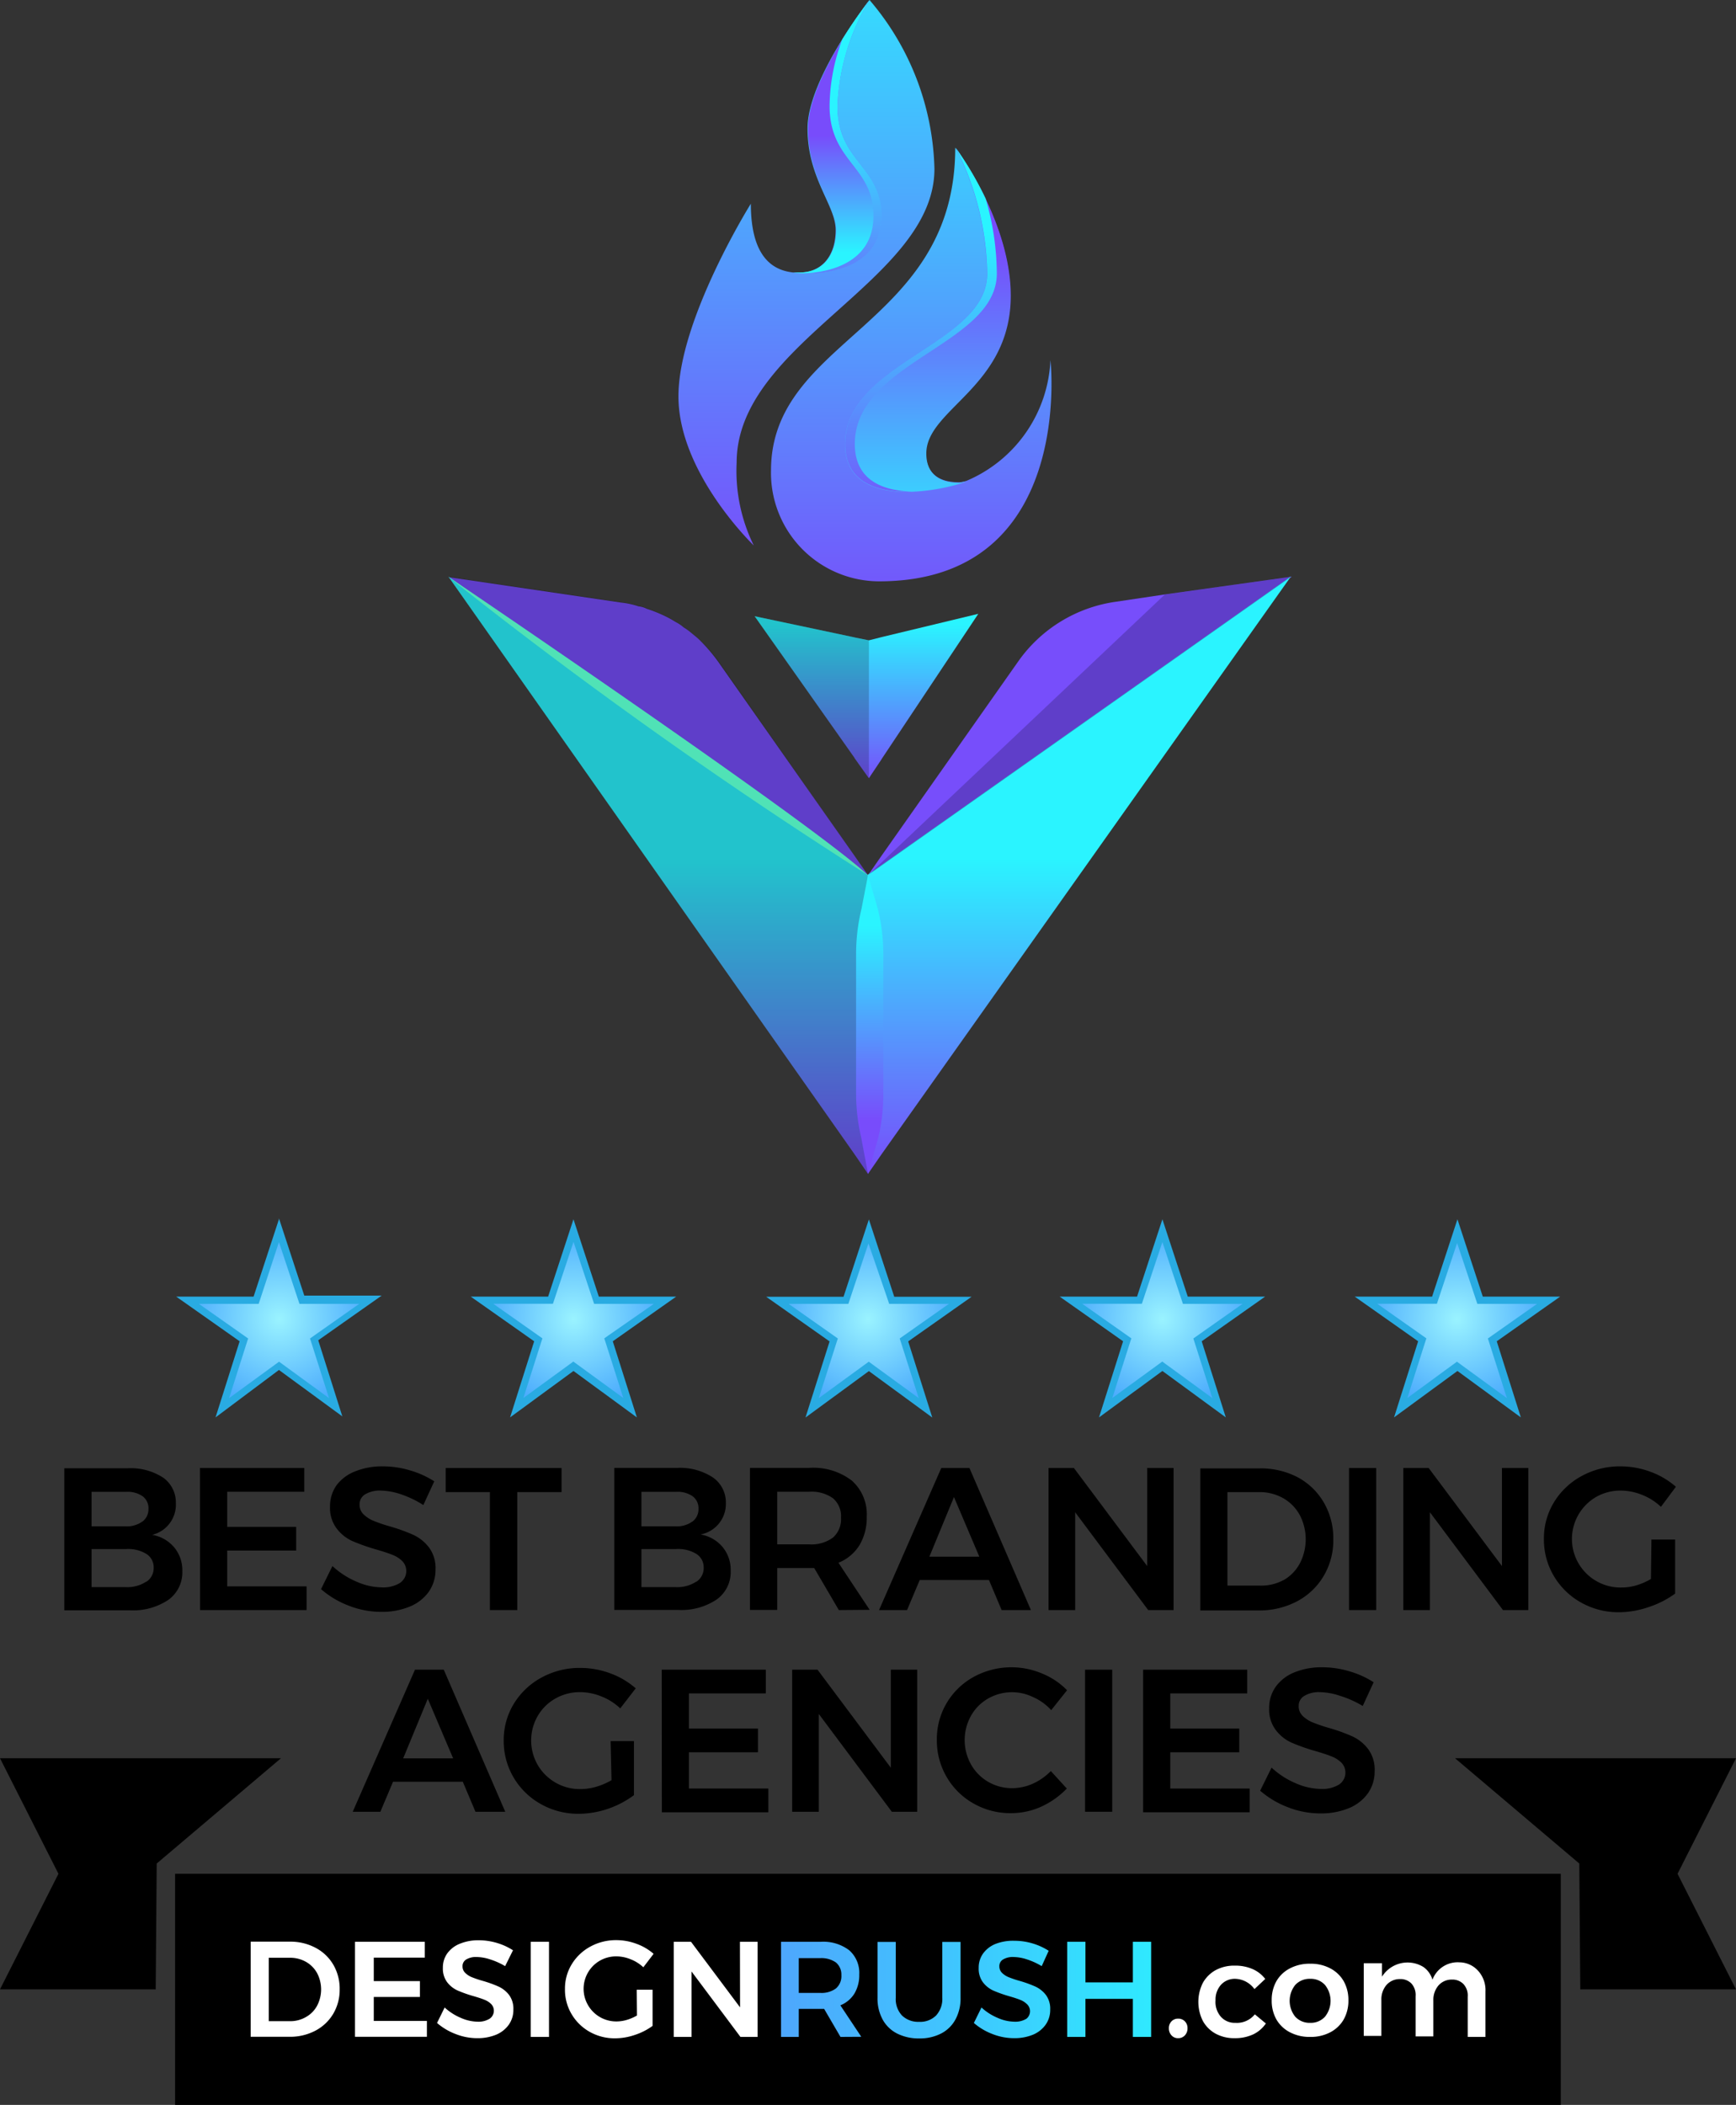 <svg id="Layer_1" data-name="Layer 1" xmlns="http://www.w3.org/2000/svg" xmlns:xlink="http://www.w3.org/1999/xlink" viewBox="0 0 136.92 165.94"><rect x="0" y="0" width="136.92" height="165.94" fill="#333333" stroke="none"/><defs><style>.cls-1{fill:#fff;}.cls-2{fill:url(#linear-gradient);}.cls-3{fill:url(#linear-gradient-2);}.cls-4{fill:url(#linear-gradient-3);}.cls-5{fill:#774efb;}.cls-6{fill:url(#linear-gradient-5);}.cls-7{fill:url(#linear-gradient-6);}.cls-8{opacity:0.2;}.cls-9{fill:#50e2b6;}.cls-10{fill:url(#linear-gradient-7);}.cls-11{fill:url(#linear-gradient-8);}.cls-12{fill:url(#linear-gradient-10);}.cls-13{fill:url(#linear-gradient-11);}.cls-14{fill:url(#linear-gradient-12);}.cls-15{fill:url(#linear-gradient-13);}.cls-16{fill:url(#linear-gradient-14);}.cls-17{fill:url(#linear-gradient-15);}.cls-18{fill:url(#linear-gradient-16);}.cls-19{fill:url(#linear-gradient-17);}.cls-20{fill:url(#radial-gradient);}.cls-21{fill:#29abe2;}.cls-22{fill:url(#radial-gradient-2);}.cls-23{fill:url(#radial-gradient-3);}.cls-24{fill:url(#radial-gradient-4);}.cls-25{fill:url(#radial-gradient-5);}</style><linearGradient id="linear-gradient" x1="21.24" y1="156.83" x2="95.78" y2="156.83" gradientUnits="userSpaceOnUse"><stop offset="0" stop-color="#784cfb"/><stop offset="1" stop-color="#2af4ff"/></linearGradient><linearGradient id="linear-gradient-2" x1="21.24" y1="156.89" x2="95.78" y2="156.89" xlink:href="#linear-gradient"/><linearGradient id="linear-gradient-3" x1="21.24" y1="156.82" x2="95.78" y2="156.82" xlink:href="#linear-gradient"/><linearGradient id="linear-gradient-5" x1="-1550.07" y1="-1547.33" x2="-1574.98" y2="-1547.33" gradientTransform="translate(-1478.74 1642.74) rotate(90)" xlink:href="#linear-gradient"/><linearGradient id="linear-gradient-6" x1="-1580.98" y1="-1547.08" x2="-1593.51" y2="-1547.08" gradientTransform="translate(-1478.74 1642.74) rotate(90)" xlink:href="#linear-gradient"/><linearGradient id="linear-gradient-7" x1="-1554.42" y1="-1547.33" x2="-1569.76" y2="-1547.33" gradientTransform="translate(-1478.74 1642.74) rotate(90)" xlink:href="#linear-gradient"/><linearGradient id="linear-gradient-8" x1="68.85" y1="6.04" x2="68.85" y2="6.01" xlink:href="#linear-gradient"/><linearGradient id="linear-gradient-10" x1="63.61" y1="45.14" x2="63.61" y2="-8.16" xlink:href="#linear-gradient"/><linearGradient id="linear-gradient-11" x1="71.89" y1="49.69" x2="71.89" y2="0.22" xlink:href="#linear-gradient"/><linearGradient id="linear-gradient-12" x1="73.18" y1="19.64" x2="73.18" y2="44.57" xlink:href="#linear-gradient"/><linearGradient id="linear-gradient-13" x1="76.06" y1="38.03" x2="76.06" y2="37.96" xlink:href="#linear-gradient"/><linearGradient id="linear-gradient-14" x1="72.63" y1="41.39" x2="72.63" y2="18.28" xlink:href="#linear-gradient"/><linearGradient id="linear-gradient-15" x1="66.05" y1="10.69" x2="66.05" y2="19.9" xlink:href="#linear-gradient"/><linearGradient id="linear-gradient-16" x1="66.4" y1="27.18" x2="66.4" y2="8.81" xlink:href="#linear-gradient"/><linearGradient id="linear-gradient-17" x1="62.62" y1="5.26" x2="62.62" y2="23.25" xlink:href="#linear-gradient"/><radialGradient id="radial-gradient" cx="68.46" cy="103.99" r="7.1" gradientUnits="userSpaceOnUse"><stop offset="0" stop-color="#9af3ff"/><stop offset="1" stop-color="#4cacfd"/></radialGradient><radialGradient id="radial-gradient-2" cx="91.68" cy="103.99" r="7.1" xlink:href="#radial-gradient"/><radialGradient id="radial-gradient-3" cx="45.24" cy="103.99" r="7.1" xlink:href="#radial-gradient"/><radialGradient id="radial-gradient-4" cx="22.02" cy="103.99" r="7.1" xlink:href="#radial-gradient"/><radialGradient id="radial-gradient-5" cx="114.9" cy="103.99" r="7.1" xlink:href="#radial-gradient"/></defs><title>DesignRush Badge Best Branding Agencies</title><rect x="13.81" y="147.72" width="109.29" height="18.22"/><polygon points="22.16 138.61 0 138.61 4.61 147.72 0 156.83 12.28 156.83 12.36 146.91 22.16 138.61"/><polygon points="114.76 138.61 136.92 138.61 132.31 147.72 136.92 156.83 124.64 156.83 124.56 146.91 114.76 138.61"/><path d="M12.87,116.49a2.4,2.4,0,0,1,1,2A2.45,2.45,0,0,1,12,121a2.89,2.89,0,0,1,1.75,1,2.81,2.81,0,0,1,.63,1.87,2.66,2.66,0,0,1-1.11,2.26,5,5,0,0,1-3,.82H5.07v-11.2h5A4.71,4.71,0,0,1,12.87,116.49Zm-1.63,3.46a1.22,1.22,0,0,0,.47-1,1.17,1.17,0,0,0-.47-1,2.07,2.07,0,0,0-1.3-.34H7.22v2.72H9.93A2.07,2.07,0,0,0,11.24,119.94Zm.3,4.75a1.28,1.28,0,0,0,.58-1.12,1.24,1.24,0,0,0-.58-1.08,2.75,2.75,0,0,0-1.6-.38H7.22v3H9.93A2.69,2.69,0,0,0,11.53,124.69Z"/><path d="M15.77,115.73H24v1.87H17.92v2.77h5.44v1.87H17.92v2.82h6.26v1.87h-8.4Z"/><path d="M31.62,117.8a5.33,5.33,0,0,0-1.59-.29,2.23,2.23,0,0,0-1.22.29.9.9,0,0,0-.45.8,1.05,1.05,0,0,0,.31.78,2.45,2.45,0,0,0,.78.51,12.15,12.15,0,0,0,1.29.44,14.14,14.14,0,0,1,1.86.67,3.32,3.32,0,0,1,1.24,1,2.73,2.73,0,0,1,.51,1.73,3,3,0,0,1-.55,1.78,3.44,3.44,0,0,1-1.52,1.16,5.74,5.74,0,0,1-2.22.4,7,7,0,0,1-2.56-.49,7.26,7.26,0,0,1-2.18-1.3l.9-1.82a6.53,6.53,0,0,0,1.9,1.23,5.06,5.06,0,0,0,2,.45,2.5,2.5,0,0,0,1.41-.34,1.13,1.13,0,0,0,.2-1.73,2.32,2.32,0,0,0-.79-.5q-.48-.19-1.31-.43a15.58,15.58,0,0,1-1.86-.66,3.23,3.23,0,0,1-1.23-1,2.67,2.67,0,0,1-.51-1.7,2.85,2.85,0,0,1,.52-1.7A3.35,3.35,0,0,1,28,116a5.64,5.64,0,0,1,2.2-.4,7.41,7.41,0,0,1,2.15.32,7.26,7.26,0,0,1,1.9.86l-.86,1.87A8.1,8.1,0,0,0,31.62,117.8Z"/><path d="M35.15,115.73h9.14v1.9H40.8v9.3H38.64v-9.3H35.15Z"/><path d="M56.25,116.49a2.4,2.4,0,0,1,1,2,2.45,2.45,0,0,1-2,2.48,2.89,2.89,0,0,1,1.75,1,2.81,2.81,0,0,1,.63,1.87,2.66,2.66,0,0,1-1.11,2.26,5,5,0,0,1-3,.82H48.45v-11.2h5A4.71,4.71,0,0,1,56.25,116.49Zm-1.63,3.46a1.22,1.22,0,0,0,.47-1,1.17,1.17,0,0,0-.47-1,2.07,2.07,0,0,0-1.3-.34H50.59v2.72h2.72A2.07,2.07,0,0,0,54.62,119.94Zm.3,4.75a1.29,1.29,0,0,0,.58-1.12,1.24,1.24,0,0,0-.58-1.08,2.75,2.75,0,0,0-1.6-.38H50.59v3h2.72A2.7,2.7,0,0,0,54.91,124.69Z"/><path d="M66.16,126.93l-1.94-3.31-.4,0H61.3v3.3H59.15v-11.2h4.67a5,5,0,0,1,3.36,1,3.54,3.54,0,0,1,1.18,2.85,4.22,4.22,0,0,1-.57,2.24,3.48,3.48,0,0,1-1.66,1.39l2.46,3.71Zm-4.86-5.18h2.53a2.86,2.86,0,0,0,1.86-.53,1.92,1.92,0,0,0,.64-1.57,1.85,1.85,0,0,0-.64-1.54,2.92,2.92,0,0,0-1.86-.51H61.3Z"/><path d="M79,126.93l-1-2.37H72.54l-1,2.37H69.33l4.91-11.2h2.22l4.85,11.2Zm-5.7-4.21h3.94l-2-4.7Z"/><path d="M90.48,115.73h2.08v11.2h-2l-5.76-7.71v7.71h-2.1v-11.2h2l5.78,7.73Z"/><path d="M102.33,116.45a5.24,5.24,0,0,1,2.08,2,5.61,5.61,0,0,1,.75,2.9,5.52,5.52,0,0,1-.76,2.89,5.33,5.33,0,0,1-2.1,2,6.38,6.38,0,0,1-3.06.72H94.67v-11.2h4.66A6.27,6.27,0,0,1,102.33,116.45Zm-1.11,8.13a3.35,3.35,0,0,0,1.29-1.31,4.14,4.14,0,0,0,0-3.84,3.41,3.41,0,0,0-1.32-1.33,3.77,3.77,0,0,0-1.88-.47H96.81V125h2.56A3.64,3.64,0,0,0,101.22,124.57Z"/><path d="M106.4,115.73h2.14v11.2H106.4Z"/><path d="M118.46,115.73h2.08v11.2h-2l-5.76-7.71v7.71h-2.1v-11.2h2l5.78,7.73Z"/><path d="M130.25,121.37h1.87v4.26a7.47,7.47,0,0,1-2.08,1.06,7.27,7.27,0,0,1-2.35.41,6,6,0,0,1-3-.77,5.74,5.74,0,0,1-2.14-2.09,5.61,5.61,0,0,1-.78-2.92,5.44,5.44,0,0,1,.8-2.9,5.76,5.76,0,0,1,2.18-2.06,6.26,6.26,0,0,1,3.06-.76,6.78,6.78,0,0,1,2.37.43,6.29,6.29,0,0,1,2,1.18L131,118.79a4.61,4.61,0,0,0-1.48-.94,4.52,4.52,0,0,0-1.69-.34,3.87,3.87,0,0,0-1.94.5,3.83,3.83,0,0,0-1.39,5.24,3.85,3.85,0,0,0,1.4,1.39,3.81,3.81,0,0,0,2,.51A4.3,4.3,0,0,0,129,125a5.3,5.3,0,0,0,1.21-.52Z"/><path d="M37.5,142.83l-1-2.37H31l-1,2.37H27.82l4.91-11.2H35l4.85,11.2Zm-5.7-4.21h3.94l-2-4.7Z"/><path d="M48.16,137.26H50v4.26A7.47,7.47,0,0,1,48,142.58a7.27,7.27,0,0,1-2.35.41,6,6,0,0,1-3-.77,5.73,5.73,0,0,1-2.14-2.09,5.61,5.61,0,0,1-.78-2.92,5.44,5.44,0,0,1,.8-2.9,5.76,5.76,0,0,1,2.18-2.06,6.25,6.25,0,0,1,3.06-.76,6.77,6.77,0,0,1,2.37.43,6.3,6.3,0,0,1,2,1.18l-1.22,1.58a4.61,4.61,0,0,0-1.48-.94,4.52,4.52,0,0,0-1.69-.34,3.87,3.87,0,0,0-1.94.5,3.71,3.71,0,0,0-1.4,1.38,3.86,3.86,0,0,0,0,3.86,3.84,3.84,0,0,0,1.4,1.39,3.8,3.8,0,0,0,2,.51,4.31,4.31,0,0,0,1.21-.18,5.34,5.34,0,0,0,1.21-.52Z"/><path d="M52.19,131.63H60.4v1.87H54.34v2.77h5.44v1.87H54.34V141h6.26v1.87h-8.4Z"/><path d="M70.26,131.63h2.08v11.2h-2l-5.76-7.71v7.71h-2.1v-11.2h2l5.78,7.73Z"/><path d="M81.48,133.79a3.8,3.8,0,0,0-3.54.11,3.59,3.59,0,0,0-1.36,1.37,3.93,3.93,0,0,0,0,3.82,3.65,3.65,0,0,0,1.36,1.38,3.71,3.71,0,0,0,1.9.5,4,4,0,0,0,1.61-.35,4.61,4.61,0,0,0,1.43-1L84.14,141a6.6,6.6,0,0,1-2,1.42,5.77,5.77,0,0,1-2.37.52,5.86,5.86,0,0,1-3-.77,5.63,5.63,0,0,1-2.11-2.09,5.69,5.69,0,0,1-.77-2.92,5.57,5.57,0,0,1,.78-2.91,5.63,5.63,0,0,1,2.14-2.06,6.2,6.2,0,0,1,5.35-.27,5.78,5.78,0,0,1,2,1.33l-1.25,1.57A4.21,4.21,0,0,0,81.48,133.79Z"/><path d="M85.58,131.63h2.14v11.2H85.58Z"/><path d="M90.16,131.63h8.21v1.87H92.3v2.77h5.44v1.87H92.3V141h6.26v1.87h-8.4Z"/><path d="M105.69,133.69a5.32,5.32,0,0,0-1.59-.29,2.23,2.23,0,0,0-1.22.29.9.9,0,0,0-.45.8,1.05,1.05,0,0,0,.31.78,2.44,2.44,0,0,0,.78.51,12.23,12.23,0,0,0,1.29.44,14,14,0,0,1,1.86.67,3.33,3.33,0,0,1,1.24,1,2.73,2.73,0,0,1,.51,1.73,3,3,0,0,1-.55,1.78,3.45,3.45,0,0,1-1.52,1.16,5.74,5.74,0,0,1-2.22.4,7,7,0,0,1-2.56-.49,7.26,7.26,0,0,1-2.18-1.3l.9-1.82a6.55,6.55,0,0,0,1.9,1.23,5.06,5.06,0,0,0,2,.45,2.5,2.5,0,0,0,1.41-.34,1.13,1.13,0,0,0,.2-1.73,2.33,2.33,0,0,0-.79-.5q-.48-.19-1.31-.43a15.49,15.49,0,0,1-1.86-.66,3.22,3.22,0,0,1-1.23-1,2.66,2.66,0,0,1-.51-1.7,2.85,2.85,0,0,1,.52-1.7,3.35,3.35,0,0,1,1.47-1.13,5.64,5.64,0,0,1,2.2-.4,7.42,7.42,0,0,1,2.15.32,7.26,7.26,0,0,1,1.9.86l-.86,1.87A8.11,8.11,0,0,0,105.69,133.69Z"/><path class="cls-1" d="M24.9,153.56a3.5,3.5,0,0,1,1.39,1.33,3.75,3.75,0,0,1,.5,1.94,3.7,3.7,0,0,1-.51,1.93,3.56,3.56,0,0,1-1.41,1.33,4.26,4.26,0,0,1-2,.48H19.77v-7.5h3.12A4.2,4.2,0,0,1,24.9,153.56ZM24.15,159a2.23,2.23,0,0,0,.86-.88,2.77,2.77,0,0,0,0-2.57,2.28,2.28,0,0,0-.88-.89,2.53,2.53,0,0,0-1.26-.32H21.2v5h1.71A2.44,2.44,0,0,0,24.15,159Z"/><path class="cls-1" d="M28,153.08h5.5v1.25H29.48v1.85h3.64v1.25H29.48v1.89h4.19v1.25H28Z"/><path class="cls-1" d="M38.66,154.47a3.55,3.55,0,0,0-1.07-.19,1.48,1.48,0,0,0-.81.19.6.6,0,0,0-.3.54.7.7,0,0,0,.21.52,1.62,1.62,0,0,0,.52.34,8.28,8.28,0,0,0,.86.29,9.42,9.42,0,0,1,1.25.45,2.23,2.23,0,0,1,.83.66,1.83,1.83,0,0,1,.34,1.16,2,2,0,0,1-.37,1.2,2.32,2.32,0,0,1-1,.78,3.85,3.85,0,0,1-1.48.27,4.66,4.66,0,0,1-1.71-.33,4.85,4.85,0,0,1-1.46-.87l.6-1.22a4.37,4.37,0,0,0,1.28.82,3.38,3.38,0,0,0,1.32.3,1.68,1.68,0,0,0,.94-.23.76.76,0,0,0,.13-1.16,1.55,1.55,0,0,0-.53-.34q-.32-.13-.88-.29a10.43,10.43,0,0,1-1.24-.44,2.16,2.16,0,0,1-.82-.65,1.79,1.79,0,0,1-.34-1.14,1.91,1.91,0,0,1,.35-1.14,2.25,2.25,0,0,1,1-.76,3.79,3.79,0,0,1,1.47-.27,5,5,0,0,1,1.44.21,4.91,4.91,0,0,1,1.27.58L39.84,155A5.45,5.45,0,0,0,38.66,154.47Z"/><path class="cls-1" d="M41.86,153.08h1.44v7.5H41.86Z"/><path class="cls-1" d="M50.22,156.86h1.25v2.85a5,5,0,0,1-1.39.71,4.87,4.87,0,0,1-1.57.27,4,4,0,0,1-2-.51,3.84,3.84,0,0,1-1.43-1.4,3.76,3.76,0,0,1-.52-2,3.65,3.65,0,0,1,.54-1.94,3.87,3.87,0,0,1,1.46-1.38,4.19,4.19,0,0,1,2.05-.51,4.52,4.52,0,0,1,1.59.29,4.2,4.2,0,0,1,1.35.79l-.81,1.06a3.07,3.07,0,0,0-1-.63,3,3,0,0,0-1.13-.23,2.59,2.59,0,0,0-1.3.34,2.56,2.56,0,0,0-.93,3.51,2.57,2.57,0,0,0,2.24,1.28,2.91,2.91,0,0,0,.81-.12,3.62,3.62,0,0,0,.81-.35Z"/><path class="cls-1" d="M58.36,153.08h1.39v7.5H58.4l-3.86-5.16v5.16h-1.4v-7.5H54.5l3.87,5.17Z"/><path class="cls-2" d="M66.29,160.58,65,158.37H63v2.21H61.6v-7.5h3.13a3.38,3.38,0,0,1,2.25.67,2.37,2.37,0,0,1,.79,1.91,2.82,2.82,0,0,1-.38,1.5,2.33,2.33,0,0,1-1.11.93l1.65,2.48ZM63,157.11h1.69a1.91,1.91,0,0,0,1.24-.35,1.28,1.28,0,0,0,.43-1.05,1.24,1.24,0,0,0-.43-1,2,2,0,0,0-1.24-.34H63Z"/><path class="cls-3" d="M71.14,158.89a1.83,1.83,0,0,0,1.35.5,1.77,1.77,0,0,0,1.34-.5,1.92,1.92,0,0,0,.49-1.39v-4.41h1.44v4.41a3.47,3.47,0,0,1-.4,1.7,2.68,2.68,0,0,1-1.13,1.11,3.67,3.67,0,0,1-1.73.39,3.77,3.77,0,0,1-1.75-.39,2.68,2.68,0,0,1-1.14-1.11,3.47,3.47,0,0,1-.4-1.7v-4.41h1.44v4.41A1.88,1.88,0,0,0,71.14,158.89Z"/><path class="cls-4" d="M81,154.47a3.55,3.55,0,0,0-1.07-.19,1.49,1.49,0,0,0-.81.19.6.6,0,0,0-.3.54.71.71,0,0,0,.21.52,1.63,1.63,0,0,0,.52.34,8.31,8.31,0,0,0,.86.29,9.42,9.42,0,0,1,1.25.45,2.23,2.23,0,0,1,.83.66,1.82,1.82,0,0,1,.34,1.16,2,2,0,0,1-.37,1.2,2.32,2.32,0,0,1-1,.78,3.85,3.85,0,0,1-1.48.27,4.66,4.66,0,0,1-1.71-.33,4.86,4.86,0,0,1-1.46-.87l.6-1.22a4.35,4.35,0,0,0,1.28.82,3.37,3.37,0,0,0,1.32.3,1.68,1.68,0,0,0,.94-.23A.76.76,0,0,0,81,158a1.55,1.55,0,0,0-.53-.34q-.32-.13-.88-.29a10.46,10.46,0,0,1-1.24-.44,2.17,2.17,0,0,1-.82-.65,1.79,1.79,0,0,1-.34-1.14,1.91,1.91,0,0,1,.35-1.14,2.24,2.24,0,0,1,1-.76A3.78,3.78,0,0,1,80,153a5,5,0,0,1,1.44.21,4.92,4.92,0,0,1,1.27.58L82.16,155A5.46,5.46,0,0,0,81,154.47Z"/><path class="cls-2" d="M84.17,153.08h1.44v3.2h3.74v-3.2h1.44v7.5H89.35v-3H85.61v3H84.17Z"/><path class="cls-1" d="M93.45,159.35a.75.75,0,0,1,.21.55.79.79,0,0,1-.21.56.7.7,0,0,1-.53.22.68.68,0,0,1-.52-.22.79.79,0,0,1-.21-.56.75.75,0,0,1,.21-.55.7.7,0,0,1,.52-.21A.71.71,0,0,1,93.45,159.35Z"/><path class="cls-1" d="M97.43,156a1.47,1.47,0,0,0-1.13.47,1.74,1.74,0,0,0-.43,1.22A1.77,1.77,0,0,0,96.3,159a1.46,1.46,0,0,0,1.13.47,1.82,1.82,0,0,0,1.54-.67l.87.72a2.53,2.53,0,0,1-1,.86,3.39,3.39,0,0,1-1.47.3,3.06,3.06,0,0,1-1.5-.36,2.56,2.56,0,0,1-1-1,3.35,3.35,0,0,1,0-3,2.59,2.59,0,0,1,1-1,3.08,3.08,0,0,1,1.52-.36,3.42,3.42,0,0,1,1.4.27,2.53,2.53,0,0,1,1,.78l-.85.8A1.94,1.94,0,0,0,97.43,156Z"/><path class="cls-1" d="M104.91,155.17a2.64,2.64,0,0,1,1.06,1,3,3,0,0,1,.38,1.52,3,3,0,0,1-.38,1.53,2.63,2.63,0,0,1-1.06,1,3.28,3.28,0,0,1-1.57.36,3.33,3.33,0,0,1-1.59-.36,2.62,2.62,0,0,1-1.07-1,3,3,0,0,1-.38-1.53,3,3,0,0,1,.38-1.52,2.62,2.62,0,0,1,1.07-1,3.32,3.32,0,0,1,1.59-.36A3.27,3.27,0,0,1,104.91,155.17Zm-2.75,1.31a2,2,0,0,0,0,2.51,1.54,1.54,0,0,0,1.18.48,1.51,1.51,0,0,0,1.16-.48,2,2,0,0,0,0-2.51,1.51,1.51,0,0,0-1.16-.48A1.54,1.54,0,0,0,102.16,156.48Z"/><path class="cls-1" d="M116.6,155.39a2.26,2.26,0,0,1,.56,1.61v3.58h-1.4v-3.17a1.32,1.32,0,0,0-.34-1,1.21,1.21,0,0,0-.92-.35,1.38,1.38,0,0,0-1.06.48,1.74,1.74,0,0,0-.39,1.17v2.83h-1.4v-3.17a1.34,1.34,0,0,0-.33-1,1.2,1.2,0,0,0-.91-.35,1.39,1.39,0,0,0-1.07.48,1.74,1.74,0,0,0-.39,1.17v2.83h-1.39v-5.73H109v1.06a2.38,2.38,0,0,1,3.27-.76,1.88,1.88,0,0,1,.71,1,2.12,2.12,0,0,1,2.13-1.37A2,2,0,0,1,116.6,155.39Z"/><path class="cls-5" d="M68.46,69a.07.07,0,0,1,0,0,1,1,0,0,0-.15-.09l-.82-.6-.09-.06-24-17.09a1.68,1.68,0,0,1-.24-.17l-.38-.26a2.31,2.31,0,0,1-.24-.15l-.35-.24-6.8-4.84,13.58,2a6.44,6.44,0,0,1,1.39.3,1.82,1.82,0,0,1,.64.19,11.2,11.2,0,0,1,1.28.5,8.53,8.53,0,0,1,1,.54,3,3,0,0,1,.64.43,4.62,4.62,0,0,1,.49.34c.26.22.51.41.73.62a13.23,13.23,0,0,1,1.52,1.77L67.36,67.42l.09.13Z"/><path class="cls-5" d="M68.46,69l1-1.44.09-.13L80.31,52.14A11.33,11.33,0,0,1,88,47.44l3.89-.58h0l10-1.4L69.56,68.22Z"/><path class="cls-6" d="M68.46,92.54l-1-1.46-.09-.13-32-45.49,6.8,4.84,1.21.82,24,17.09.09.06.82.6a1,1,0,0,1,.15.09.07.07,0,0,0,0,0l1.1-.77,32.28-22.75L69.56,90.95l-.09.13Z"/><polygon class="cls-7" points="68.53 61.35 67.44 59.82 67.36 59.69 59.52 48.58 67.36 50.24 67.44 50.26 68.53 50.48 69.48 50.24 69.56 50.22 77.16 48.39 69.56 59.8 69.48 59.93 68.53 61.35"/><polygon class="cls-8" points="68.46 69 101.84 45.47 91.87 46.87 68.46 69"/><path class="cls-8" d="M68.46,92.54l-1-1.46-.09-.13-32-45.49,13.58,2a6.44,6.44,0,0,1,1.39.3,1.82,1.82,0,0,1,.64.19,11.2,11.2,0,0,1,1.28.5,8.53,8.53,0,0,1,1,.54,3,3,0,0,1,.64.43,4.62,4.62,0,0,1,.49.34c.26.22.51.41.73.62a13,13,0,0,1,1.55,1.74L67.36,67.42l.09.13,1,1.44Z"/><path class="cls-9" d="M35.35,45.46S64,64.83,68.46,69A388.14,388.14,0,0,1,35.35,45.46Z"/><polygon class="cls-8" points="68.53 61.35 67.44 59.82 67.36 59.69 59.52 48.58 67.36 50.24 67.44 50.26 68.53 50.48 68.53 61.35"/><path class="cls-10" d="M68.46,92.54l-.54-2.88a15.2,15.2,0,0,1-.4-3.46v-11a15.2,15.2,0,0,1,.43-3.57L68.46,69l.78,2.67a15.2,15.2,0,0,1,.43,3.57v11a15.2,15.2,0,0,1-.4,3.46Z"/><path class="cls-11" d="M68.87,6l0,0h0Z"/><path class="cls-11" d="M68.87,6l0,0h0Z"/><path class="cls-12" d="M73.7,13.31c0,8.84-15.6,13.65-15.6,23.16A13.29,13.29,0,0,0,59.45,43s-5.94-5.69-5.94-11.75,5.71-15.19,5.71-15.19c0,4.11,1.65,5.24,3.33,5.42h0l.5,0c1.84,0,2.86-1.4,2.86-3.35s-2.22-4.06-2.22-8S68.58,0,68.58,0A21.22,21.22,0,0,1,73.7,13.31Z"/><path class="cls-13" d="M69.33,45.83a8.55,8.55,0,0,1-8.52-8.73c0-10.47,14.53-11.33,14.53-25.46a.13.13,0,0,1,0,0c.4.54,4.34,6.05,4.34,11.64,0,7.21-6.66,8.93-6.66,12.43,0,1.35.75,2.31,2.6,2.31a2,2,0,0,0,.6-.11,10.86,10.86,0,0,0,6.63-9.52S84.83,45.83,69.33,45.83Z"/><path class="cls-14" d="M75.66,38.06a2,2,0,0,0,.6-.11c-2,.76-9.61,2.33-9.61-2.93,0-6.5,11.2-7.82,11.2-13.44a22.44,22.44,0,0,0-2.47-9.91c.4.54,4.34,6.05,4.34,11.64,0,7.21-6.66,8.93-6.66,12.43C73.05,37.1,73.8,38.06,75.66,38.06Z"/><path class="cls-15" d="M75.87,38H76l.23-.08A2,2,0,0,1,75.87,38Z"/><path class="cls-16" d="M67.42,35c0-6.5,11.2-7.82,11.2-13.44a21.25,21.25,0,0,0-.88-5.9,26.54,26.54,0,0,0-2.35-4,22.44,22.44,0,0,1,2.47,9.91c0,5.62-11.2,6.94-11.2,13.44,0,3.11,2.66,3.83,5.25,3.74C69.58,38.69,67.42,37.83,67.42,35Z"/><path class="cls-17" d="M69.51,17c0,5.06-6.45,4.61-6.92,4.48l.5,0c1.84,0,2.86-1.4,2.86-3.35s-2.22-4.06-2.22-8S68.58,0,68.58,0a17.44,17.44,0,0,0-2.53,8.36C66.05,12.75,69.51,13.08,69.51,17Z"/><path class="cls-18" d="M66.05,8.36A17.44,17.44,0,0,1,68.58,0a37.07,37.07,0,0,0-2.15,3.11,15.22,15.22,0,0,0-1,5.25c0,4.4,3.46,4.73,3.46,8.65,0,3.76-3.56,4.48-5.59,4.55,1.77.06,6.23-.33,6.23-4.55C69.51,13.08,66.05,12.75,66.05,8.36Z"/><path class="cls-19" d="M62.66,21.49h0Z"/><polygon class="cls-20" points="68.46 107.69 63.98 110.95 65.68 105.63 61.23 102.5 66.64 102.5 68.46 97.02 70.28 102.5 75.69 102.5 71.24 105.63 72.94 110.95 68.46 107.69"/><path class="cls-21" d="M68.46,97.92,70,102.4l.13.39h4.71l-3.54,2.49-.34.24.13.4,1.37,4.3-3.61-2.63-.33-.24-.33.24-3.61,2.63,1.37-4.3.13-.4-.34-.24-3.54-2.49h4.71l.13-.39,1.49-4.48m0-1.79-2,6.1h-6.1l5,3.52-1.9,6,5-3.66,5,3.66-1.9-6,5-3.52h-6.1l-2-6.1Z"/><polygon class="cls-22" points="88.9 105.63 84.45 102.5 89.86 102.5 91.68 97.02 93.51 102.5 98.91 102.5 94.46 105.63 96.16 110.95 91.68 107.69 87.2 110.95 88.9 105.63"/><path class="cls-21" d="M91.68,97.92l1.49,4.48.13.39H98l-3.54,2.49-.34.24.13.4,1.37,4.3L92,107.58l-.33-.24-.33.24-3.61,2.63,1.37-4.3.13-.4-.34-.24-3.54-2.49h4.71l.13-.39,1.49-4.48m0-1.79-2,6.1h-6.1l5,3.52-1.9,6,5-3.66,5,3.66-1.9-6,5-3.52h-6.1l-2-6.1Z"/><polygon class="cls-23" points="45.24 107.69 40.76 110.95 42.46 105.63 38.01 102.5 43.41 102.5 45.24 97.02 47.06 102.5 52.47 102.5 48.02 105.63 49.72 110.95 45.24 107.69"/><path class="cls-21" d="M45.24,97.92l1.49,4.48.13.39h4.71L48,105.27l-.34.24.13.4,1.37,4.3-3.61-2.63-.33-.24-.33.24-3.61,2.63,1.37-4.3.13-.4-.34-.24-3.54-2.49h4.71l.13-.39,1.49-4.48m0-1.79-2,6.1h-6.1l5,3.52-1.9,6,5-3.66,5,3.66-1.9-6,5-3.52h-6.1l-2-6.1Z"/><polygon class="cls-24" points="22.02 107.69 17.54 110.95 19.24 105.63 14.79 102.5 20.19 102.5 22.02 97.02 23.84 102.5 29.24 102.5 24.8 105.63 26.49 110.95 22.02 107.69"/><path class="cls-21" d="M22,97.92l1.49,4.48.13.39h4.71l-3.54,2.49-.34.24.13.4,1.37,4.3-3.61-2.63-.33-.24-.33.24-3.61,2.63,1.37-4.3.13-.4-.34-.24-3.54-2.49H20.4l.13-.39L22,97.92m0-1.8-2,6.1h-6.1l5,3.52-1.9,6L22,108l5,3.66-1.9-6,5-3.52H24l-2-6.1Z"/><polygon class="cls-25" points="112.12 105.63 107.68 102.5 113.08 102.5 114.9 97.02 116.73 102.5 122.13 102.5 117.68 105.63 119.38 110.95 114.9 107.69 110.43 110.95 112.12 105.63"/><path class="cls-21" d="M114.9,97.92l1.49,4.48.13.39h4.71l-3.54,2.49-.34.24.13.4,1.37,4.3-3.61-2.63-.33-.24-.33.24L111,110.21l1.37-4.3.13-.4-.34-.24-3.54-2.49h4.71l.13-.39,1.49-4.48m0-1.79-2,6.1h-6.1l5,3.52-1.9,6,5-3.66,5,3.66-1.9-6,5-3.52h-6.1l-2-6.1Z"/></svg>